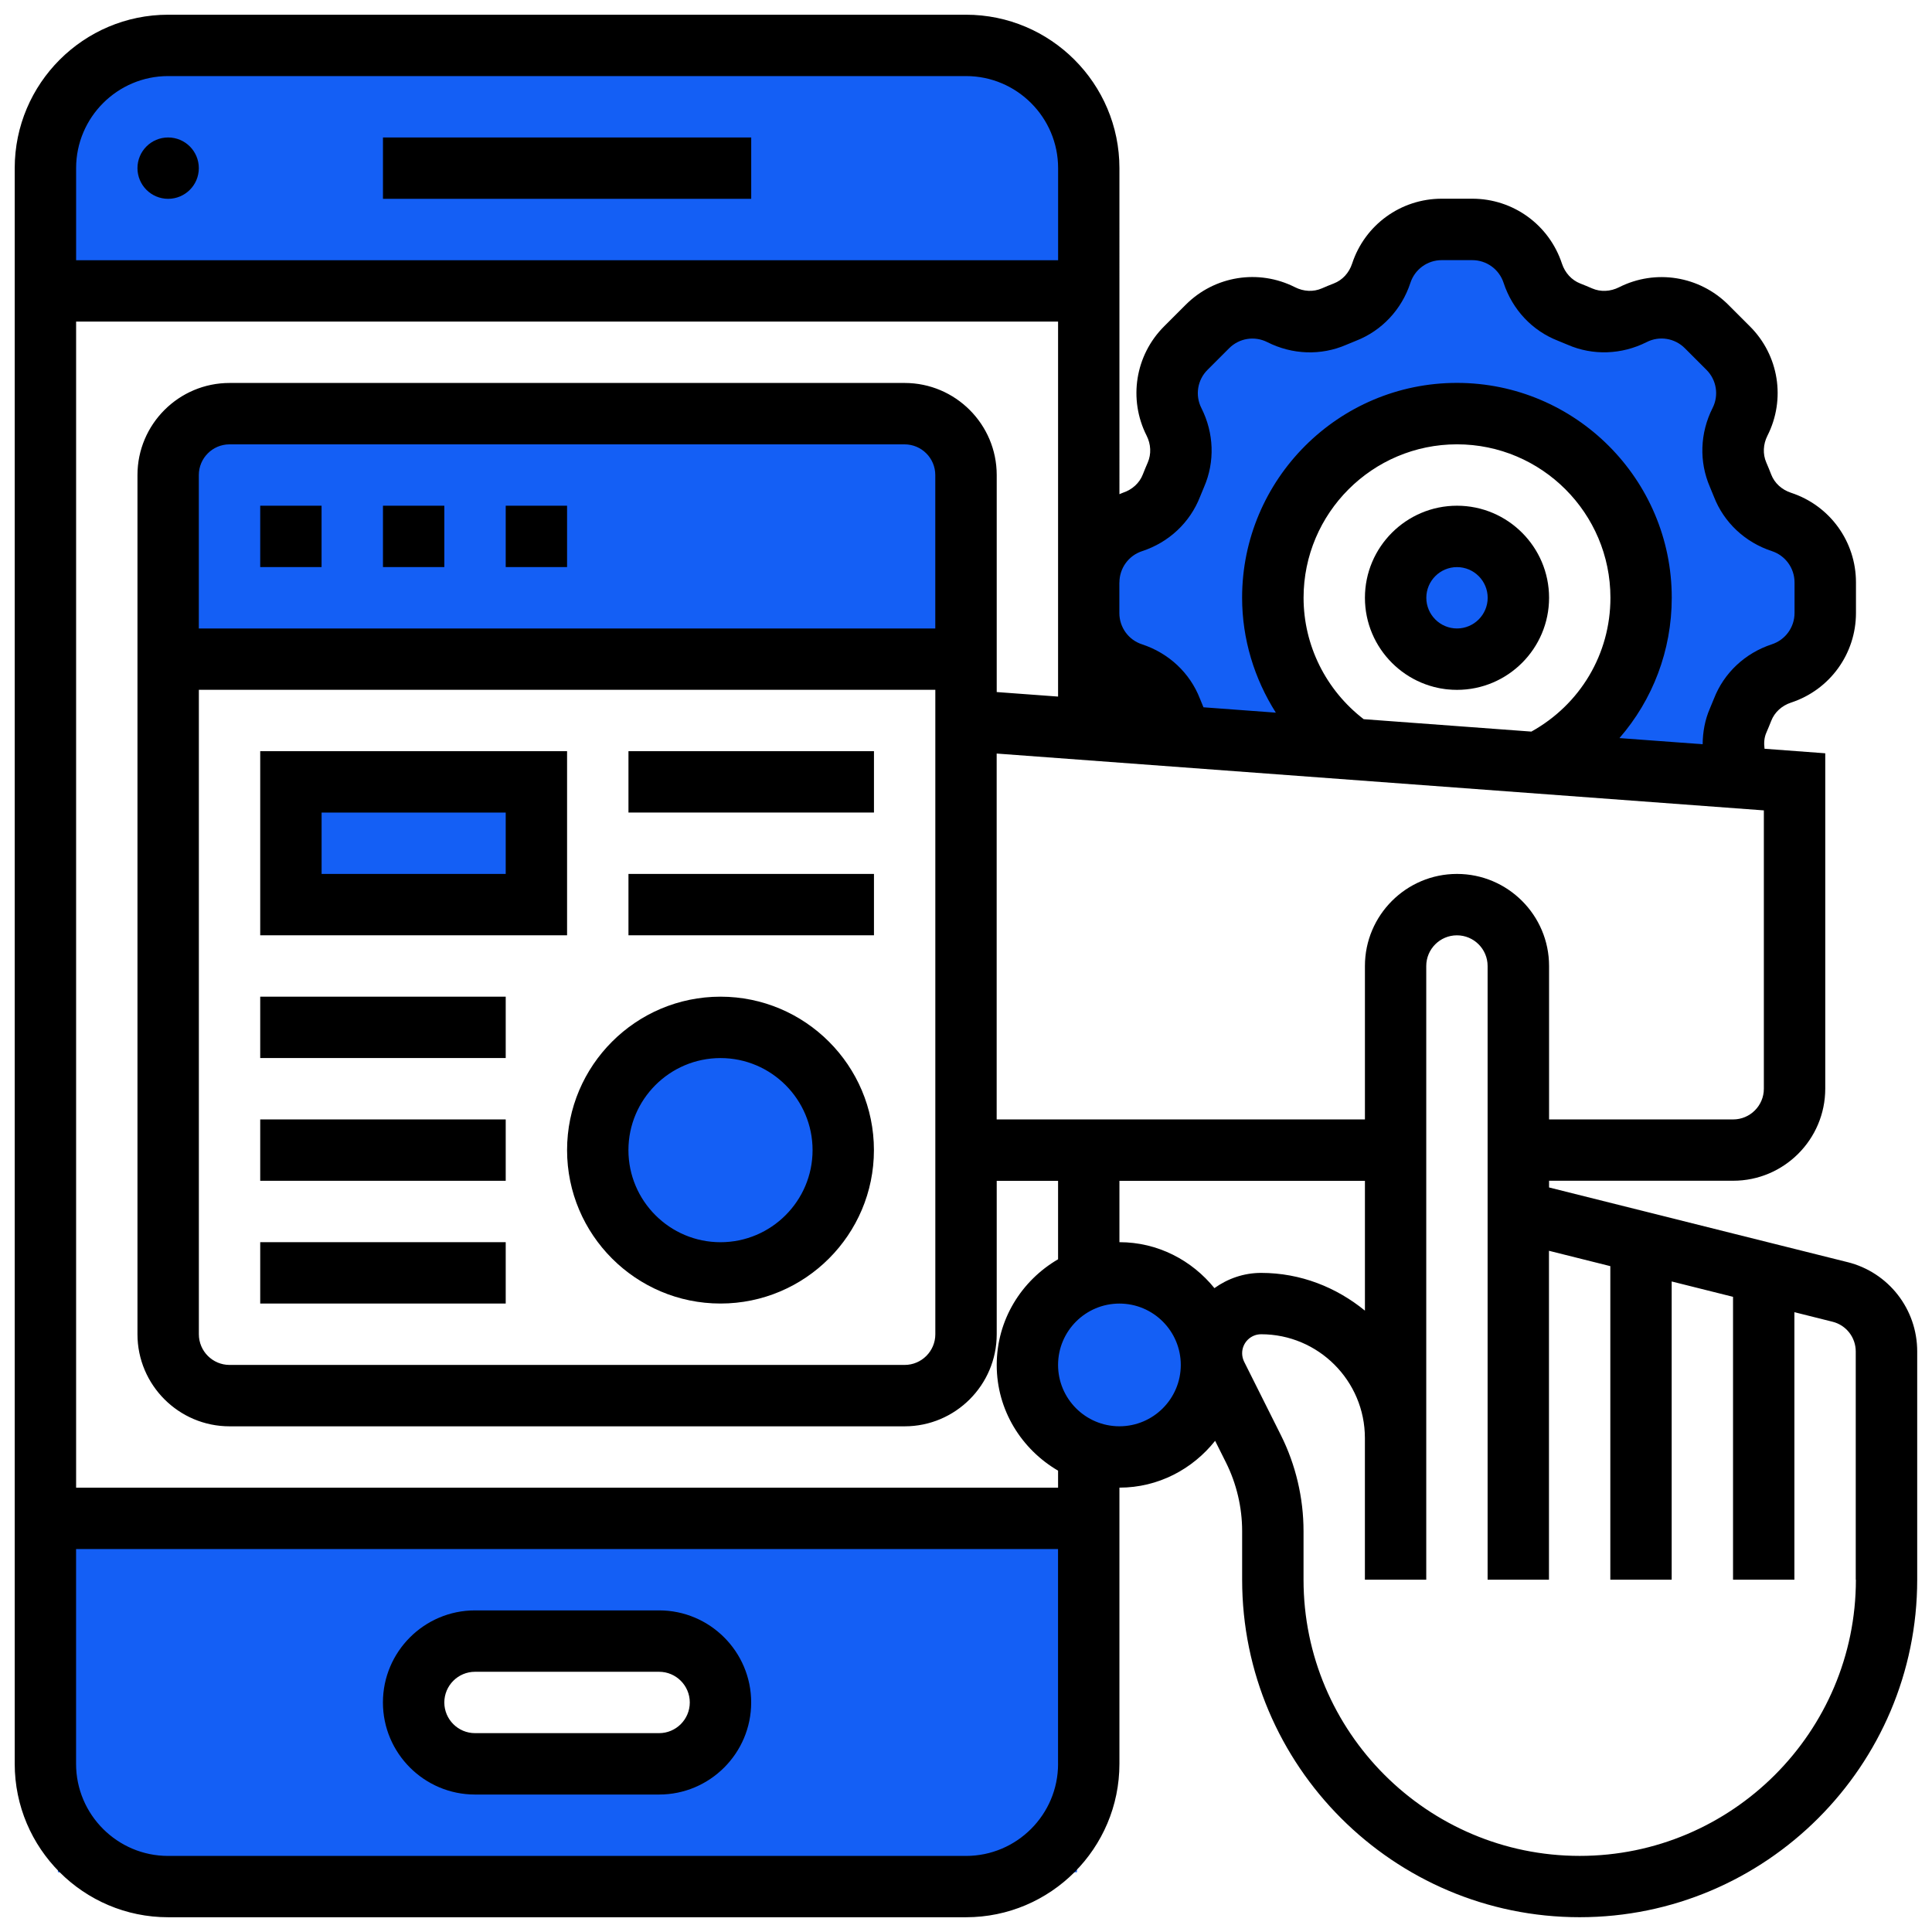 <?xml version="1.0" encoding="UTF-8"?>
<svg id="Layer_5" xmlns="http://www.w3.org/2000/svg" version="1.1" viewBox="0 0 512 512">
  <!-- Generator: Adobe Illustrator 29.8.2, SVG Export Plug-In . SVG Version: 2.1.1 Build 3)  -->
  <defs>
    <style>
      .st0 {
        fill: #145ff5;
      }
    </style>
  </defs>
  <circle class="st0" cx="296.66" cy="361.72" r="22.11"/>
  <rect class="st0" x="44.56" y="115.07" width="211.44" height="55.33"/>
  <rect class="st0" x="74.98" y="204.11" width="67.17" height="30.76"/>
  <path class="st0" d="M15.34,403.97v92.19h270.07v-92.19H15.34ZM186.55,452.8c-.35,1.2-1,2.19-1.81,3.02-.1,1.02-.55,2-1.44,2.78-3.42,2.97-7.94,6.4-12.78,4.9-.95-.3-1.78-.77-2.51-1.36-3.7.08-7.39.18-11.09.3-.81.07-1.62.13-2.43.21-7,.64-14.02,2.14-21.04.96-3.53-.59-7.8-2.15-11.28-4.53-2.66-.29-5.27-.9-7.74-1.86-2.42-.93-4.4-3.4-3.49-6.15,1.27-3.86,4.01-6.37,7.44-7.77,4.92-4.18,15.15-5.17,20.05-5.24,2.05-.03,3.44.97,4.19,2.33.71,0,1.43,0,2.14.02,7.57-.95,15.43-1.36,23.01-.33,4.73-.22,9.34.3,13.56,2.91,3.32,2.06,6.46,5.62,5.22,9.81Z"/>
  <path class="st0" d="M266.57,16.05c-1.11-.57-1.81-1.35-2.19-2.22H23.43c-2.74,2.95-5.54,5.84-8.18,8.86v56.94h270.07V28.02c-5.84-4.58-12.08-8.57-18.75-11.97Z"/>
  <circle class="st0" cx="190.94" cy="304.79" r="32.92"/>
  <path class="st0" d="M316.43,193.89c-2.67-3.49-16.67-11.08-16.67-11.08l-12-16.26-2.35-23.81s9.33-1,15.51-5.67,11.84-10.67,12.01-14,0-13.33,0-13.33c0,0-5.83-9.33-4.5-12s16-18.1,16-18.1c0,0,12,6.41,14,5.59s5.33,3.49,9.33,0,11.33-5.59,11.33-5.59l13.33-10.67,5.56-7.89s17.11-.67,19.11,0,5.33,5.12,6.67,7.89,3.5,7.9,6.75,10.67-.08,5.75,9.25,5.59,20,0,20,0c0,0,3.33-.51,5.33,0s7.92,1.95,4.67,4.51,10.67,5.33,10.67,5.33c0,0,3.33,7.33,3.33,9.33s2,8.67,0,10.67.89,18.03.89,18.03l2.79,6.63s5.94-.67,8.13,3,4.86,7.55,4.86,7.55c0,0-2,6.81,0,8.13s-.67,2.94-2,8.13-14.67,22.52-14.67,22.52l-10,21.33-32-6.29s-8-3.36-4-6.87,6.03-14.69,9.02-14.43,7.65-12.41,7.65-12.41l6-14.58-6-20.23-20-17.83-6.67-6.69-18-2.67-23.98,1.33-16.69,13.33-10.67,12.52s1.33,16.99,1.33,20.23,6.72,13.91,5.69,17.25,3.64,12.67,4.97,15.33,2,8.84,2,8.84l-36-3.36Z"/>
  <circle class="st0" cx="385.29" cy="163.54" r="19.13"/>
  <g>
    <circle cx="44.56" cy="44.56" r="8.13"/>
    <path d="M101.49,36.43h97.59v16.26h-97.59v-16.26Z"/>
    <path d="M489.62,334.48l-30.32-7.58-16.26-4.07-16.26-4.07-16.26-4.07v-1.78h48.79c13.45,0,24.4-10.95,24.4-24.4v-88.88l-16.09-1.2c-.19-1.45-.11-2.9.46-4.22.46-1.05.89-2.11,1.31-3.17.88-2.28,2.81-4.04,5.27-4.85,10.28-3.38,17.19-12.93,17.19-23.75v-8.1c0-10.82-6.91-20.37-17.21-23.75-2.46-.81-4.38-2.57-5.25-4.83-.41-1.07-.85-2.14-1.31-3.2-.96-2.22-.85-4.81.31-7.1,4.89-9.66,3.03-21.31-4.64-28.96l-5.73-5.73c-7.66-7.65-19.3-9.52-28.96-4.64-2.29,1.15-4.88,1.28-7.11.31-1.04-.46-2.11-.89-3.17-1.31-2.27-.89-4.04-2.81-4.85-5.27-3.39-10.29-12.94-17.2-23.76-17.2h-8.1c-10.82,0-20.37,6.91-23.75,17.21-.81,2.46-2.57,4.37-4.85,5.25-1.07.41-2.12.85-3.18,1.31-2.22.97-4.81.85-7.1-.31-9.66-4.89-21.31-3.02-28.96,4.64l-5.73,5.73c-7.66,7.65-9.52,19.3-4.64,28.96,1.16,2.29,1.27,4.88.31,7.11-.46,1.05-.89,2.11-1.31,3.17-.88,2.28-2.81,4.04-5.27,4.85-.33.11-.61.27-.93.39V44.56c0-22.42-18.24-40.66-40.66-40.66H44.56C22.14,3.9,3.9,22.14,3.9,44.56v422.87c0,22.42,18.24,40.66,40.66,40.66h211.44c22.42,0,40.66-18.24,40.66-40.66v-73.19c10.3,0,19.4-4.91,25.36-12.41l2.87,5.74c2.81,5.62,4.29,11.91,4.29,18.19v12.87c0,49.32,40.13,89.45,89.45,89.45s89.45-40.13,89.45-89.45v-60.49c0-11.22-7.6-20.96-18.48-23.67h0ZM296.66,154.36c0-3.78,2.42-7.12,6.01-8.3,7.1-2.33,12.69-7.58,15.35-14.41.34-.87.7-1.74,1.07-2.59,2.9-6.67,2.64-14.29-.71-20.92-1.71-3.37-1.06-7.45,1.62-10.12l5.73-5.73c2.68-2.68,6.73-3.33,10.12-1.62,6.63,3.35,14.26,3.6,20.91.71.86-.37,1.73-.73,2.6-1.07,6.82-2.66,12.08-8.25,14.41-15.35,1.18-3.6,4.52-6.02,8.3-6.02h8.1c3.78,0,7.12,2.42,8.3,6.02,2.33,7.09,7.58,12.69,14.4,15.34.87.34,1.74.7,2.59,1.07,6.66,2.9,14.29,2.63,20.92-.71,3.37-1.72,7.44-1.06,10.12,1.62l5.73,5.73c2.68,2.68,3.33,6.75,1.62,10.12-3.35,6.63-3.6,14.25-.71,20.91.37.85.72,1.72,1.07,2.61,2.65,6.82,8.25,12.07,15.35,14.4,3.59,1.18,6.01,4.52,6.01,8.3v8.1c0,3.78-2.42,7.12-6.02,8.3-7.09,2.33-12.69,7.58-15.34,14.41-.34.87-.7,1.74-1.07,2.59-1.32,3.03-1.89,6.25-1.92,9.48l-22.05-1.63c8.79-10.12,13.86-23.18,13.86-37.2,0-31.39-25.54-56.93-56.93-56.93s-56.93,25.54-56.93,56.93c0,10.95,3.23,21.46,8.94,30.46l-19.18-1.42c-.32-.76-.63-1.51-.94-2.29-2.65-6.82-8.25-12.07-15.35-14.4-3.59-1.17-6-4.51-6-8.29v-8.1ZM426.78,158.41c0,14.91-8.01,28.28-20.95,35.47l-44.44-3.29c-9.98-7.68-15.93-19.53-15.93-32.18,0-22.42,18.24-40.66,40.66-40.66s40.66,18.24,40.66,40.66h0ZM467.44,214.76v73.77c0,4.48-3.65,8.13-8.13,8.13h-48.79v-40.66c0-13.45-10.95-24.4-24.4-24.4s-24.4,10.95-24.4,24.4v40.66h-97.59v-96.96l203.31,15.06ZM20.17,44.56c0-13.45,10.95-24.4,24.4-24.4h211.44c13.45,0,24.4,10.95,24.4,24.4v24.4H20.17v-24.4ZM280.4,467.44c0,13.45-10.95,24.4-24.4,24.4H44.56c-13.45,0-24.4-10.95-24.4-24.4v-56.93h260.23v56.93ZM280.4,394.25H20.17V85.22h260.23v99.38l-16.26-1.2v-57.51c0-13.45-10.95-24.4-24.4-24.4H60.83c-13.45,0-24.4,10.95-24.4,24.4v227.7c0,13.45,10.95,24.4,24.4,24.4h178.91c13.45,0,24.4-10.95,24.4-24.4v-40.66h16.26v20.79c-9.68,5.64-16.26,16.02-16.26,28.01s6.59,22.36,16.26,28.01v4.52ZM52.69,166.55v-40.66c0-4.48,3.65-8.13,8.13-8.13h178.91c4.48,0,8.13,3.65,8.13,8.13v40.66H52.69ZM247.87,182.81v170.78c0,4.48-3.65,8.13-8.13,8.13H60.83c-4.48,0-8.13-3.65-8.13-8.13v-170.78h195.17ZM296.66,377.98c-8.97,0-16.26-7.29-16.26-16.26s7.29-16.26,16.26-16.26,16.26,7.29,16.26,16.26-7.29,16.26-16.26,16.26ZM321.83,341.36c-5.97-7.36-14.97-12.17-25.17-12.17v-16.26h65.06v34.4c-7.54-6.16-17.03-10-27.5-10-4.63,0-8.89,1.53-12.39,4.04ZM491.83,418.64c0,40.35-32.84,73.19-73.19,73.19s-73.19-32.84-73.19-73.19v-12.87c0-8.79-2.07-17.6-6.01-25.46l-9.73-19.44c-.35-.7-.53-1.48-.53-2.25,0-2.77,2.25-5.03,5.03-5.03,15.17,0,27.5,12.34,27.5,27.5v37.55h16.26v-162.64c0-4.48,3.65-8.13,8.13-8.13s8.13,3.65,8.13,8.13v162.64h16.26v-87.17l16.26,4.07v83.1h16.26v-79.04l16.26,4.07v74.97h16.26v-70.9l10.1,2.53c3.63.9,6.16,4.15,6.16,7.89v60.49Z"/>
    <path d="M386.12,134.02c-13.45,0-24.4,10.95-24.4,24.4s10.95,24.4,24.4,24.4,24.4-10.95,24.4-24.4-10.95-24.4-24.4-24.4ZM386.12,166.55c-4.48,0-8.13-3.65-8.13-8.13s3.65-8.13,8.13-8.13,8.13,3.65,8.13,8.13-3.65,8.13-8.13,8.13Z"/>
    <path d="M125.88,475.57h48.79c13.45,0,24.4-10.95,24.4-24.4s-10.95-24.4-24.4-24.4h-48.79c-13.45,0-24.4,10.95-24.4,24.4s10.95,24.4,24.4,24.4ZM125.88,443.04h48.79c4.48,0,8.13,3.65,8.13,8.13s-3.65,8.13-8.13,8.13h-48.79c-4.48,0-8.13-3.65-8.13-8.13s3.65-8.13,8.13-8.13Z"/>
    <path d="M134.02,134.02h16.26v16.26h-16.26v-16.26Z"/>
    <path d="M101.49,134.02h16.26v16.26h-16.26v-16.26Z"/>
    <path d="M68.96,134.02h16.26v16.26h-16.26v-16.26Z"/>
    <path d="M150.28,199.07h-81.32v48.79h81.32v-48.79ZM134.02,231.6h-48.79v-16.26h48.79v16.26Z"/>
    <path d="M166.55,199.07h65.06v16.26h-65.06v-16.26Z"/>
    <path d="M166.55,231.6h65.06v16.26h-65.06v-16.26Z"/>
    <path d="M190.94,345.45c22.42,0,40.66-18.24,40.66-40.66s-18.24-40.66-40.66-40.66-40.66,18.24-40.66,40.66,18.24,40.66,40.66,40.66ZM190.94,280.4c13.45,0,24.4,10.95,24.4,24.4s-10.95,24.4-24.4,24.4-24.4-10.95-24.4-24.4,10.95-24.4,24.4-24.4Z"/>
    <path d="M68.96,329.19h65.06v16.26h-65.06v-16.26Z"/>
    <path d="M68.96,296.66h65.06v16.26h-65.06v-16.26Z"/>
    <path d="M68.96,264.13h65.06v16.26h-65.06v-16.26Z"/>
  </g>
</svg>